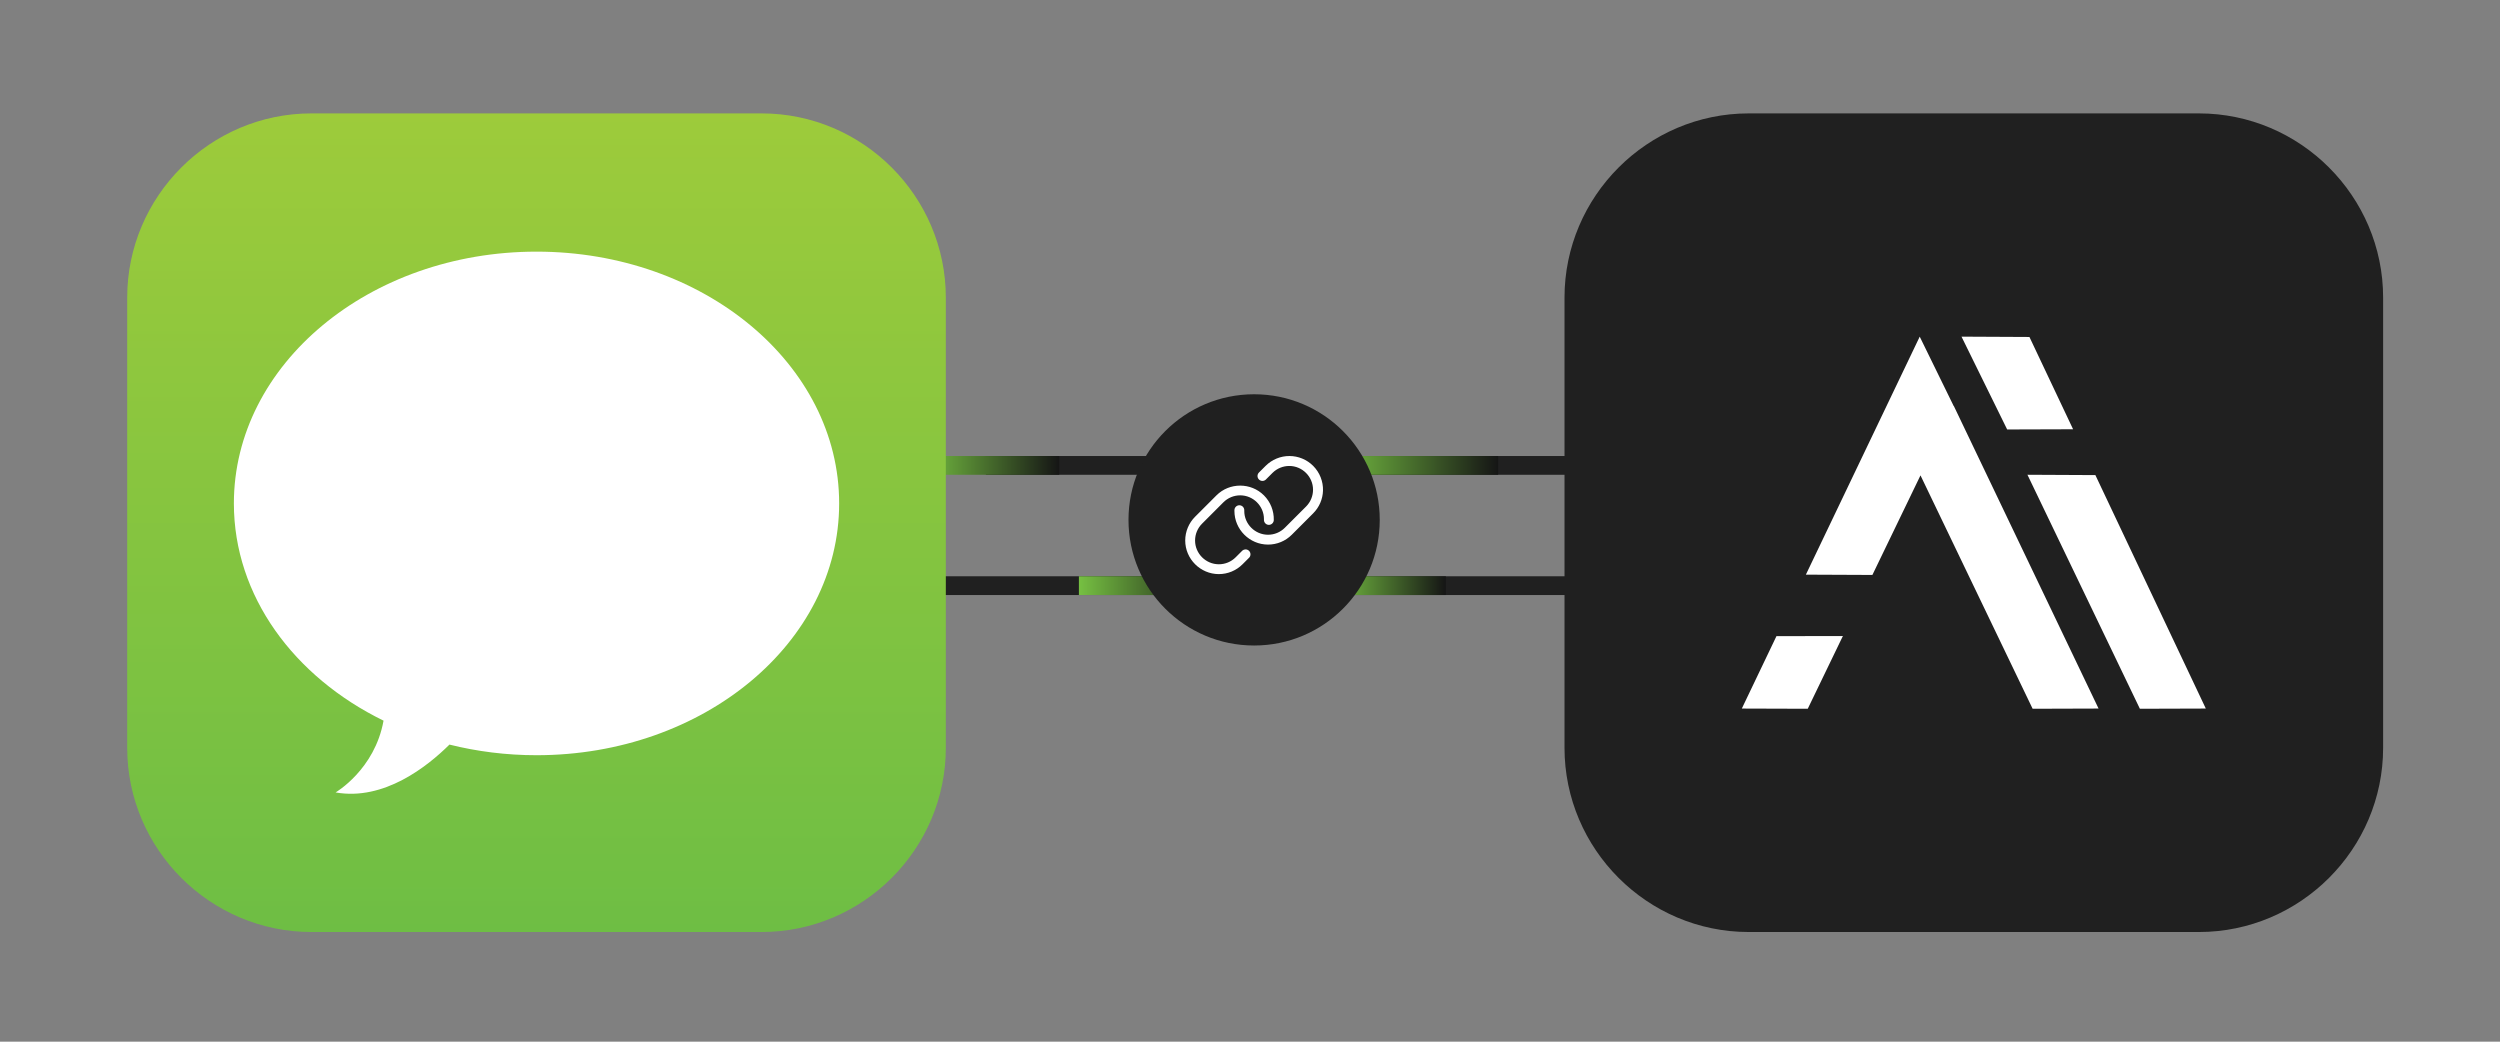 <?xml version="1.0" encoding="UTF-8" standalone="no"?> <svg xmlns="http://www.w3.org/2000/svg" xmlns:xlink="http://www.w3.org/1999/xlink" xmlns:serif="http://www.serif.com/" width="100%" height="100%" viewBox="0 0 600 250" version="1.1" xml:space="preserve" style="fill-rule:evenodd;clip-rule:evenodd;stroke-linejoin:round;stroke-miterlimit:2;"><rect x="0" y="0" width="600" height="250" fill="#808080" stroke="none"/><rect id="iMessage-Connect" x="0" y="0" width="600" height="250" style="fill:none;"></rect><rect x="236.608" y="109.444" width="141.772" height="4.503" style="fill:#202020;"></rect><rect x="220.695" y="138.306" width="161.403" height="4.503" style="fill:#202020;"></rect><rect x="319.684" y="138.306" width="27.319" height="4.503" style="fill:url(#_Linear1);"></rect><rect x="220.695" y="109.444" width="33.516" height="4.503" style="fill:url(#_Linear2);"></rect><rect x="258.936" y="138.306" width="33.516" height="4.503" style="fill:url(#_Linear3);"></rect><rect x="319.684" y="109.444" width="39.87" height="4.503" style="fill:url(#_Linear4);"></rect><circle cx="300.988" cy="124.773" r="30.15" style="fill:#202020;"></circle><path d="M317.518,117.746c-0.059,2.055 -0.905,4.01 -2.362,5.461l-5.129,5.132c-1.508,1.517 -3.563,2.368 -5.702,2.362l-0.007,-0c-4.421,-0.003 -8.058,-3.642 -8.058,-8.064c0,-0.075 0.001,-0.15 0.003,-0.226c0.018,-0.635 0.546,-1.148 1.181,-1.148c0.648,0 1.182,0.534 1.182,1.182c-0,0.011 -0.001,0.022 -0.001,0.033c-0.001,0.053 -0.002,0.107 -0.002,0.161c-0,3.125 2.571,5.698 5.697,5.7c1.512,0.004 2.964,-0.598 4.031,-1.669l5.129,-5.129c1.053,-1.067 1.645,-2.508 1.645,-4.007c-0,-3.128 -2.574,-5.702 -5.702,-5.702c-1.5,0 -2.94,0.592 -4.007,1.645l-1.623,1.624c-0.22,0.208 -0.511,0.324 -0.814,0.324c-0.647,0 -1.181,-0.533 -1.181,-1.18c0,-0.303 0.117,-0.594 0.325,-0.814l1.624,-1.623c1.512,-1.513 3.566,-2.364 5.705,-2.364c2.139,0 4.192,0.851 5.704,2.364c1.568,1.571 2.422,3.719 2.362,5.938Zm-19.336,14.381l-1.623,1.623c-1.07,1.077 -2.527,1.68 -4.045,1.674c-3.126,-0.003 -5.697,-2.576 -5.697,-5.702c0,-1.511 0.601,-2.962 1.669,-4.031l5.121,-5.129c1.069,-1.075 2.525,-1.681 4.042,-1.681c3.128,0 5.702,2.574 5.702,5.702c-0,0.057 -0.001,0.114 -0.003,0.171c0,0.011 -0,0.022 -0,0.033c-0,0.648 0.533,1.181 1.181,1.181c0.636,0 1.163,-0.512 1.181,-1.148c0.057,-2.215 -0.797,-4.359 -2.362,-5.927c-3.128,-3.128 -8.276,-3.128 -11.405,-0l-5.126,5.129c-1.512,1.511 -2.363,3.564 -2.363,5.702c0,4.419 3.635,8.057 8.054,8.062c2.14,0.006 4.195,-0.845 5.704,-2.362l1.623,-1.624c0.182,-0.213 0.281,-0.484 0.281,-0.764c0,-0.648 -0.533,-1.181 -1.181,-1.181c-0.275,0 -0.541,0.096 -0.753,0.272Z" style="fill:#fff;fill-rule:nonzero;"></path><path d="M527.744,223.683l-108.056,-0c-24.313,-0 -44.206,-19.892 -44.206,-44.205l0,-108.057c0,-24.312 19.893,-44.204 44.206,-44.204l108.056,-0c24.313,-0 44.205,19.892 44.205,44.204l0,108.057c0,24.313 -19.892,44.205 -44.205,44.205Z" style="fill:#202020;"></path><path d="M433.409,137.917l27.323,-57.121l8.168,16.683l0.019,-0.039l34.734,72.613l-15.824,0.051l-26.914,-56.014l-11.543,23.899l-15.963,-0.072Zm8.883,14.73l-8.431,17.457l-15.824,-0.051l8.312,-17.377l15.943,-0.029Zm60.6,-38.622l26.503,56.028l-15.824,0.051l-26.984,-56.16l16.305,0.081Zm-15.825,-33.148l10.476,22.147l-15.823,0.051l-10.958,-22.279l16.305,0.081Z" style="fill:#fff;"></path><path d="M182.792,223.683l-108.056,-0c-24.313,-0 -44.206,-19.892 -44.206,-44.205l0,-108.057c0,-24.312 19.893,-44.204 44.206,-44.204l108.056,-0c24.313,-0 44.205,19.892 44.205,44.204l0,108.057c0,24.313 -19.892,44.205 -44.205,44.205Z" style="fill:url(#_Linear5);"></path><path d="M128.764,60.394c-40.114,-0 -72.633,27.055 -72.633,60.429c-0,22.225 14.433,41.637 35.918,52.133c-2.115,11.782 -11.509,17.225 -11.509,17.225c11.604,2.072 22.047,-6.237 27.328,-11.481c6.619,1.652 13.63,2.551 20.896,2.551c40.114,-0 72.633,-27.055 72.633,-60.428c-0,-33.374 -32.519,-60.429 -72.633,-60.429Z" style="fill:#fff;fill-rule:nonzero;"></path><defs><linearGradient id="_Linear1" x1="0" y1="0" x2="1" y2="0" gradientUnits="userSpaceOnUse" gradientTransform="matrix(27.319,0,0,4.503,319.684,140.557)"><stop offset="0" style="stop-color:#76c042;stop-opacity:1"></stop><stop offset="1" style="stop-color:#151515;stop-opacity:1"></stop></linearGradient><linearGradient id="_Linear2" x1="0" y1="0" x2="1" y2="0" gradientUnits="userSpaceOnUse" gradientTransform="matrix(-33.516,-4.10448e-15,5.51443e-16,-4.503,254.211,111.696)"><stop offset="0" style="stop-color:#151515;stop-opacity:1"></stop><stop offset="1" style="stop-color:#76c042;stop-opacity:1"></stop></linearGradient><linearGradient id="_Linear3" x1="0" y1="0" x2="1" y2="0" gradientUnits="userSpaceOnUse" gradientTransform="matrix(-33.516,-4.10448e-15,5.51443e-16,-4.503,292.451,140.557)"><stop offset="0" style="stop-color:#151515;stop-opacity:1"></stop><stop offset="1" style="stop-color:#76c042;stop-opacity:1"></stop></linearGradient><linearGradient id="_Linear4" x1="0" y1="0" x2="1" y2="0" gradientUnits="userSpaceOnUse" gradientTransform="matrix(-39.87,-4.88261e-15,5.51443e-16,-4.503,359.554,111.696)"><stop offset="0" style="stop-color:#151515;stop-opacity:1"></stop><stop offset="1" style="stop-color:#76c042;stop-opacity:1"></stop></linearGradient><linearGradient id="_Linear5" x1="0" y1="0" x2="1" y2="0" gradientUnits="userSpaceOnUse" gradientTransform="matrix(1.20301e-15,196.467,-196.467,1.20301e-15,128.764,27.216)"><stop offset="0" style="stop-color:#9dcb3b;stop-opacity:1"></stop><stop offset="1" style="stop-color:#6ebe44;stop-opacity:1"></stop></linearGradient></defs></svg> 